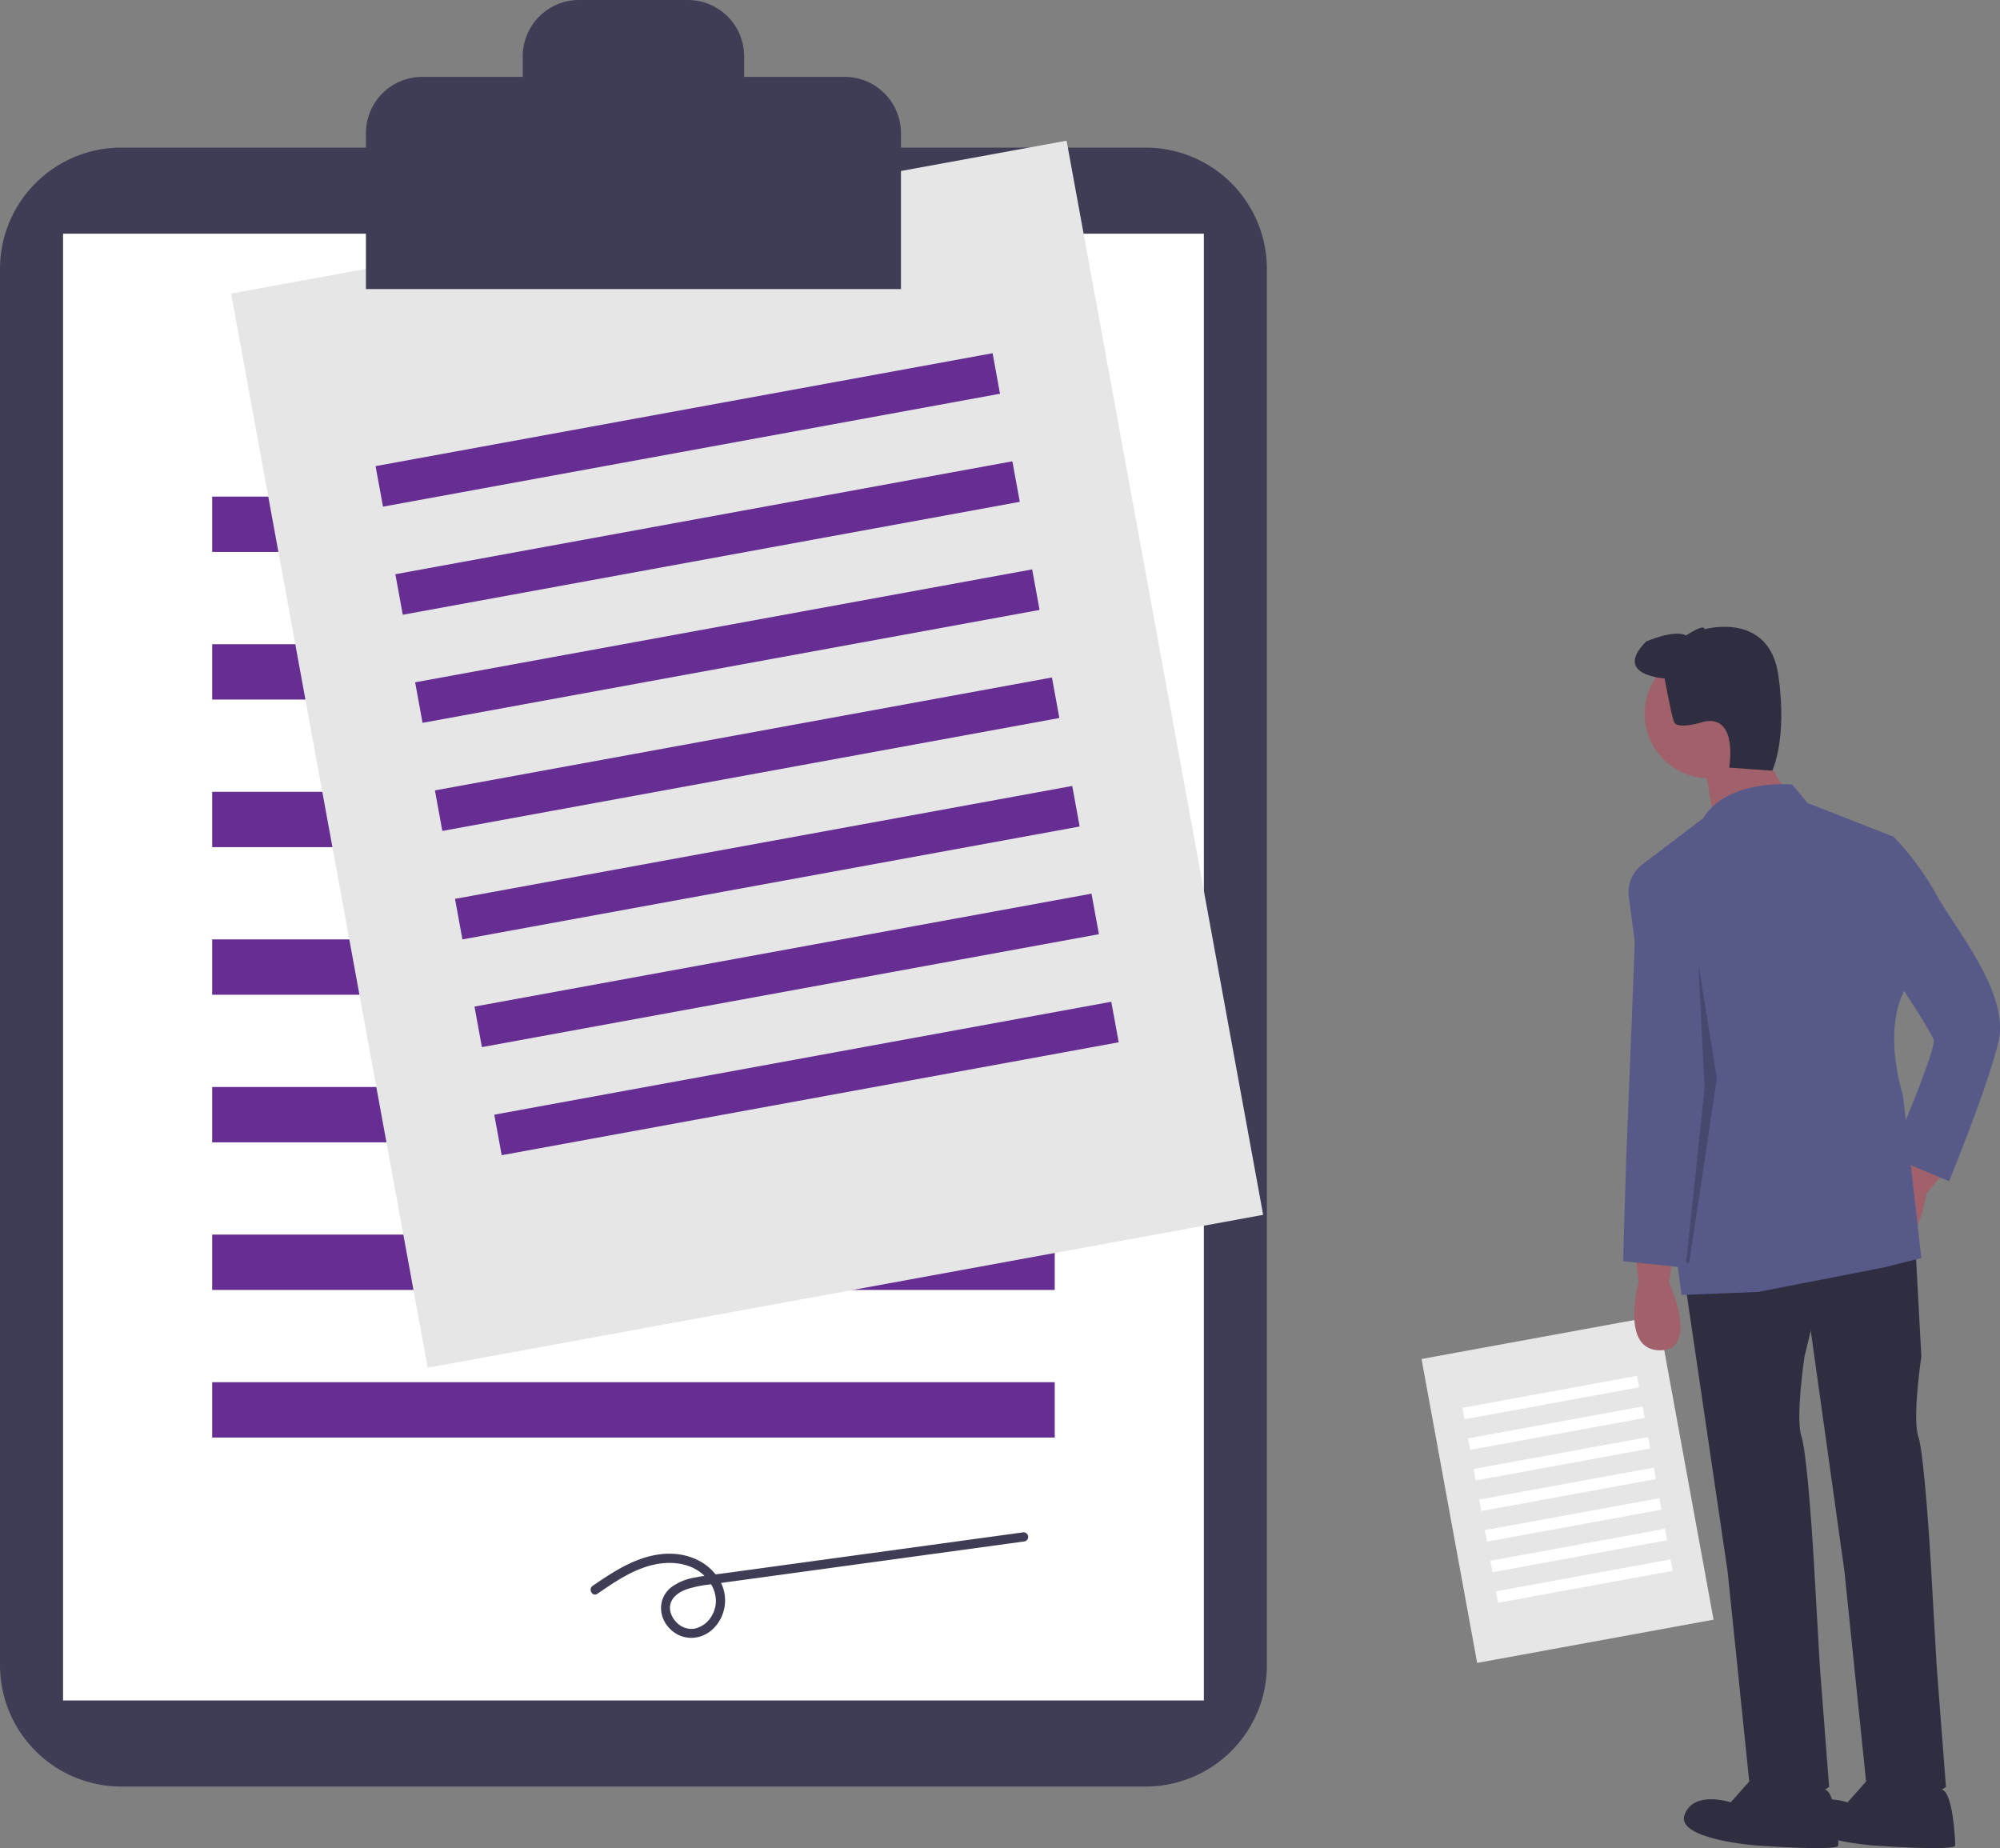 <svg xmlns="http://www.w3.org/2000/svg" id="a79c70b2-3a32-4f99-833c-b78d151fe0d8" data-name="Layer 1" width="790.523" height="730.492" viewBox="0 0 790.523 730.492"><rect x="0" y="0" width="790.523" height="730.492" fill="#808080" stroke="none"/><title>contract</title><path d="M252.652,143.094a47.968,47.968,0,0,0-47.913,47.913V742.997a47.968,47.968,0,0,0,47.913,47.913H657.577a47.968,47.968,0,0,0,47.913-47.913V191.007A47.968,47.968,0,0,0,657.577,143.094Z" transform="translate(-204.739 -84.754)" fill="#3f3d56"></path><rect x="24.916" y="92.371" width="450.919" height="579.753" fill="#fff"></rect><rect x="83.864" y="196.289" width="333.024" height="21.877" fill="#662e93"></rect><rect x="83.864" y="254.629" width="333.024" height="21.877" fill="#662e93"></rect><rect x="83.864" y="312.969" width="333.024" height="21.877" fill="#662e93"></rect><rect x="83.864" y="371.309" width="333.024" height="21.877" fill="#662e93"></rect><rect x="83.864" y="429.649" width="333.024" height="21.877" fill="#662e93"></rect><rect x="83.864" y="487.989" width="333.024" height="21.877" fill="#662e93"></rect><rect x="83.864" y="546.329" width="333.024" height="21.877" fill="#662e93"></rect><rect x="332.197" y="167.055" width="335.708" height="431.624" transform="translate(-265.491 11.516) rotate(-10.371)" fill="#e6e6e6"></rect><rect x="352.627" y="246.551" width="247.935" height="16.288" transform="translate(-242.801 5.2) rotate(-10.371)" fill="#662e93"></rect><rect x="360.446" y="289.275" width="247.935" height="16.288" transform="translate(-250.365 7.305) rotate(-10.371)" fill="#662e93"></rect><rect x="368.264" y="331.999" width="247.935" height="16.288" transform="translate(-257.928 9.411) rotate(-10.371)" fill="#662e93"></rect><rect x="376.083" y="374.724" width="247.935" height="16.288" transform="translate(-265.491 11.516) rotate(-10.371)" fill="#662e93"></rect><rect x="383.902" y="417.448" width="247.935" height="16.288" transform="matrix(0.984, -0.18, 0.18, 0.984, -273.054, 13.621)" fill="#662e93"></rect><rect x="391.72" y="460.173" width="247.935" height="16.288" transform="translate(-280.618 15.727) rotate(-10.371)" fill="#662e93"></rect><rect x="399.539" y="502.897" width="247.935" height="16.288" transform="translate(-288.181 17.832) rotate(-10.371)" fill="#662e93"></rect><rect x="776.829" y="612.368" width="94.99" height="122.13" transform="translate(-312.499 74.636) rotate(-10.371)" fill="#e6e6e6"></rect><rect x="782.61" y="634.862" width="70.154" height="4.609" transform="translate(-306.079 72.849) rotate(-10.371)" fill="#fff"></rect><rect x="784.823" y="646.951" width="70.154" height="4.609" transform="translate(-308.219 73.445) rotate(-10.371)" fill="#fff"></rect><rect x="787.035" y="659.04" width="70.154" height="4.609" transform="translate(-310.359 74.04) rotate(-10.371)" fill="#fff"></rect><rect x="789.247" y="671.129" width="70.154" height="4.609" transform="translate(-312.499 74.636) rotate(-10.371)" fill="#fff"></rect><rect x="791.46" y="683.218" width="70.154" height="4.609" transform="translate(-314.639 75.232) rotate(-10.371)" fill="#fff"></rect><rect x="793.672" y="695.307" width="70.154" height="4.609" transform="translate(-316.779 75.828) rotate(-10.371)" fill="#fff"></rect><rect x="795.884" y="707.396" width="70.154" height="4.609" transform="translate(-318.92 76.423) rotate(-10.371)" fill="#fff"></rect><path d="M538.604,115.139H498.869v-8.135a22.251,22.251,0,0,0-22.251-22.251H433.61A22.251,22.251,0,0,0,411.359,107.005v8.135H371.624a22.251,22.251,0,0,0-22.251,22.251V199.003H560.855V137.39A22.251,22.251,0,0,0,538.604,115.139Z" transform="translate(-204.739 -84.754)" fill="#3f3d56"></path><path d="M440.85,714.719c6.57-4.496,13.322-9.172,21.124-11.216,7.118-1.865,15.292-1.371,20.922,3.841,4.544,4.206,6.462,10.671,3.096,16.205a10.298,10.298,0,0,1-6.822,4.964,8.219,8.219,0,0,1-7.389-2.887c-1.765-1.95-2.821-4.833-1.883-7.404.986-2.703,3.625-4.357,6.216-5.279a46.004,46.004,0,0,1,9.27-1.915l12.892-1.765,52.769-7.224,58.765-8.045a1.836,1.836,0,0,0,1.273-2.243,1.87,1.87,0,0,0-2.243-1.273L491.909,706.485c-4.229.579-8.519.994-12.704,1.844a21.363,21.363,0,0,0-9.122,3.789c-5.601,4.435-5.201,12.279-.047,16.918,5.218,4.697,12.784,3.888,17.363-1.299a15.743,15.743,0,0,0,1.194-19.291c-4.999-7.537-14.107-10.433-22.81-9.364-10.065,1.236-18.598,6.894-26.773,12.489-1.925,1.317-.103,4.478,1.84,3.148Z" transform="translate(-204.739 -84.754)" fill="#3f3d56"></path><path d="M851.145,579.591l1.215,12.154s-7.292,26.739,8.508,26.739,3.646-26.739,3.646-26.739l1.215-9.723Z" transform="translate(-204.739 -84.754)" fill="#a0616a"></path><path d="M961.54,539.098,955.963,549.965s-20.639,18.498-7.369,27.075,17.577-20.477,17.577-20.477l6.299-7.506Z" transform="translate(-204.739 -84.754)" fill="#a0616a"></path><path d="M870.591,590.529l17.016,115.464,8.508,82.648s7.292,18.231,31.601,2.431l-3.646-47.401-2.431-42.539s-2.431-41.324-4.862-48.617,1.215-31.601,1.215-31.601l9.723-40.109Z" transform="translate(-204.739 -84.754)" fill="#2f2e41"></path><path d="M898.546,786.211l-9.723,10.939s-14.585-4.862-18.231,4.862,27.955,12.154,27.955,12.154,32.816,2.431,32.816,0-.879-21.022-5.301-22.057S898.546,786.211,898.546,786.211Z" transform="translate(-204.739 -84.754)" fill="#2f2e41"></path><path d="M916.777,584.452l17.016,121.541,8.508,82.648s7.292,18.231,31.601,2.431l-3.646-47.401-2.431-42.539s-2.431-41.324-4.862-48.617,1.215-31.601,1.215-31.601l-2.431-44.97Z" transform="translate(-204.739 -84.754)" fill="#2f2e41"></path><path d="M944.732,786.211l-9.723,10.939s-14.585-4.862-18.231,4.862,27.955,12.154,27.955,12.154,32.816,2.431,32.816,0-.879-21.022-5.301-22.057S944.732,786.211,944.732,786.211Z" transform="translate(-204.739 -84.754)" fill="#2f2e41"></path><circle cx="675.576" cy="282.139" r="25.524" fill="#a0616a"></circle><polygon points="694.415 293.685 705.354 311.917 677.399 324.071 673.753 302.193 694.415 293.685" fill="#a0616a"></polygon><path d="M913.131,394.848s-25.524-2.431-35.247,13.37L853.894,426.449a13.829,13.829,0,0,0-5.342,12.824L869.376,596.606l30.385-1.215,49.832-9.723,14.585-3.646-7.292-64.417s-8.508-25.524,1.215-42.539l-4.862-59.555L919.208,402.14Z" transform="translate(-204.739 -84.754)" fill="#575a89"></path><path d="M856.006,431.31l-1.823-3.039s-2.431,0-2.431,4.862-4.254,109.995-4.254,109.995l-1.215,40.109,23.093,2.431,8.508-75.356-3.646-49.832Z" transform="translate(-204.739 -84.754)" fill="#575a89"></path><path d="M936.224,413.079l17.016,2.431a112.949,112.949,0,0,1,17.016,23.093c7.292,13.37,29.17,38.893,24.308,58.34S975.117,551.636,975.117,551.636l-23.093-9.723s18.231-42.539,17.016-46.186-15.8-25.524-15.8-25.524Z" transform="translate(-204.739 -84.754)" fill="#575a89"></path><path d="M862.691,352.916s-20.662-1.215-7.292-14.585c0,0,10.939-4.862,15.8-2.431,0,0,7.292-4.862,7.292-2.431,0,0,25.524-7.292,29.17,18.231s-2.431,37.678-2.431,37.678l-17.016-1.215s3.646-20.662-9.723-18.231c0,0-10.939,3.646-12.154,0S862.691,352.916,862.691,352.916Z" transform="translate(-204.739 -84.754)" fill="#2f2e41"></path><polygon points="667.676 499.09 678.615 426.166 671.322 381.195 673.753 430.109 666.461 499.09 667.676 499.09" opacity="0.2"></polygon></svg>